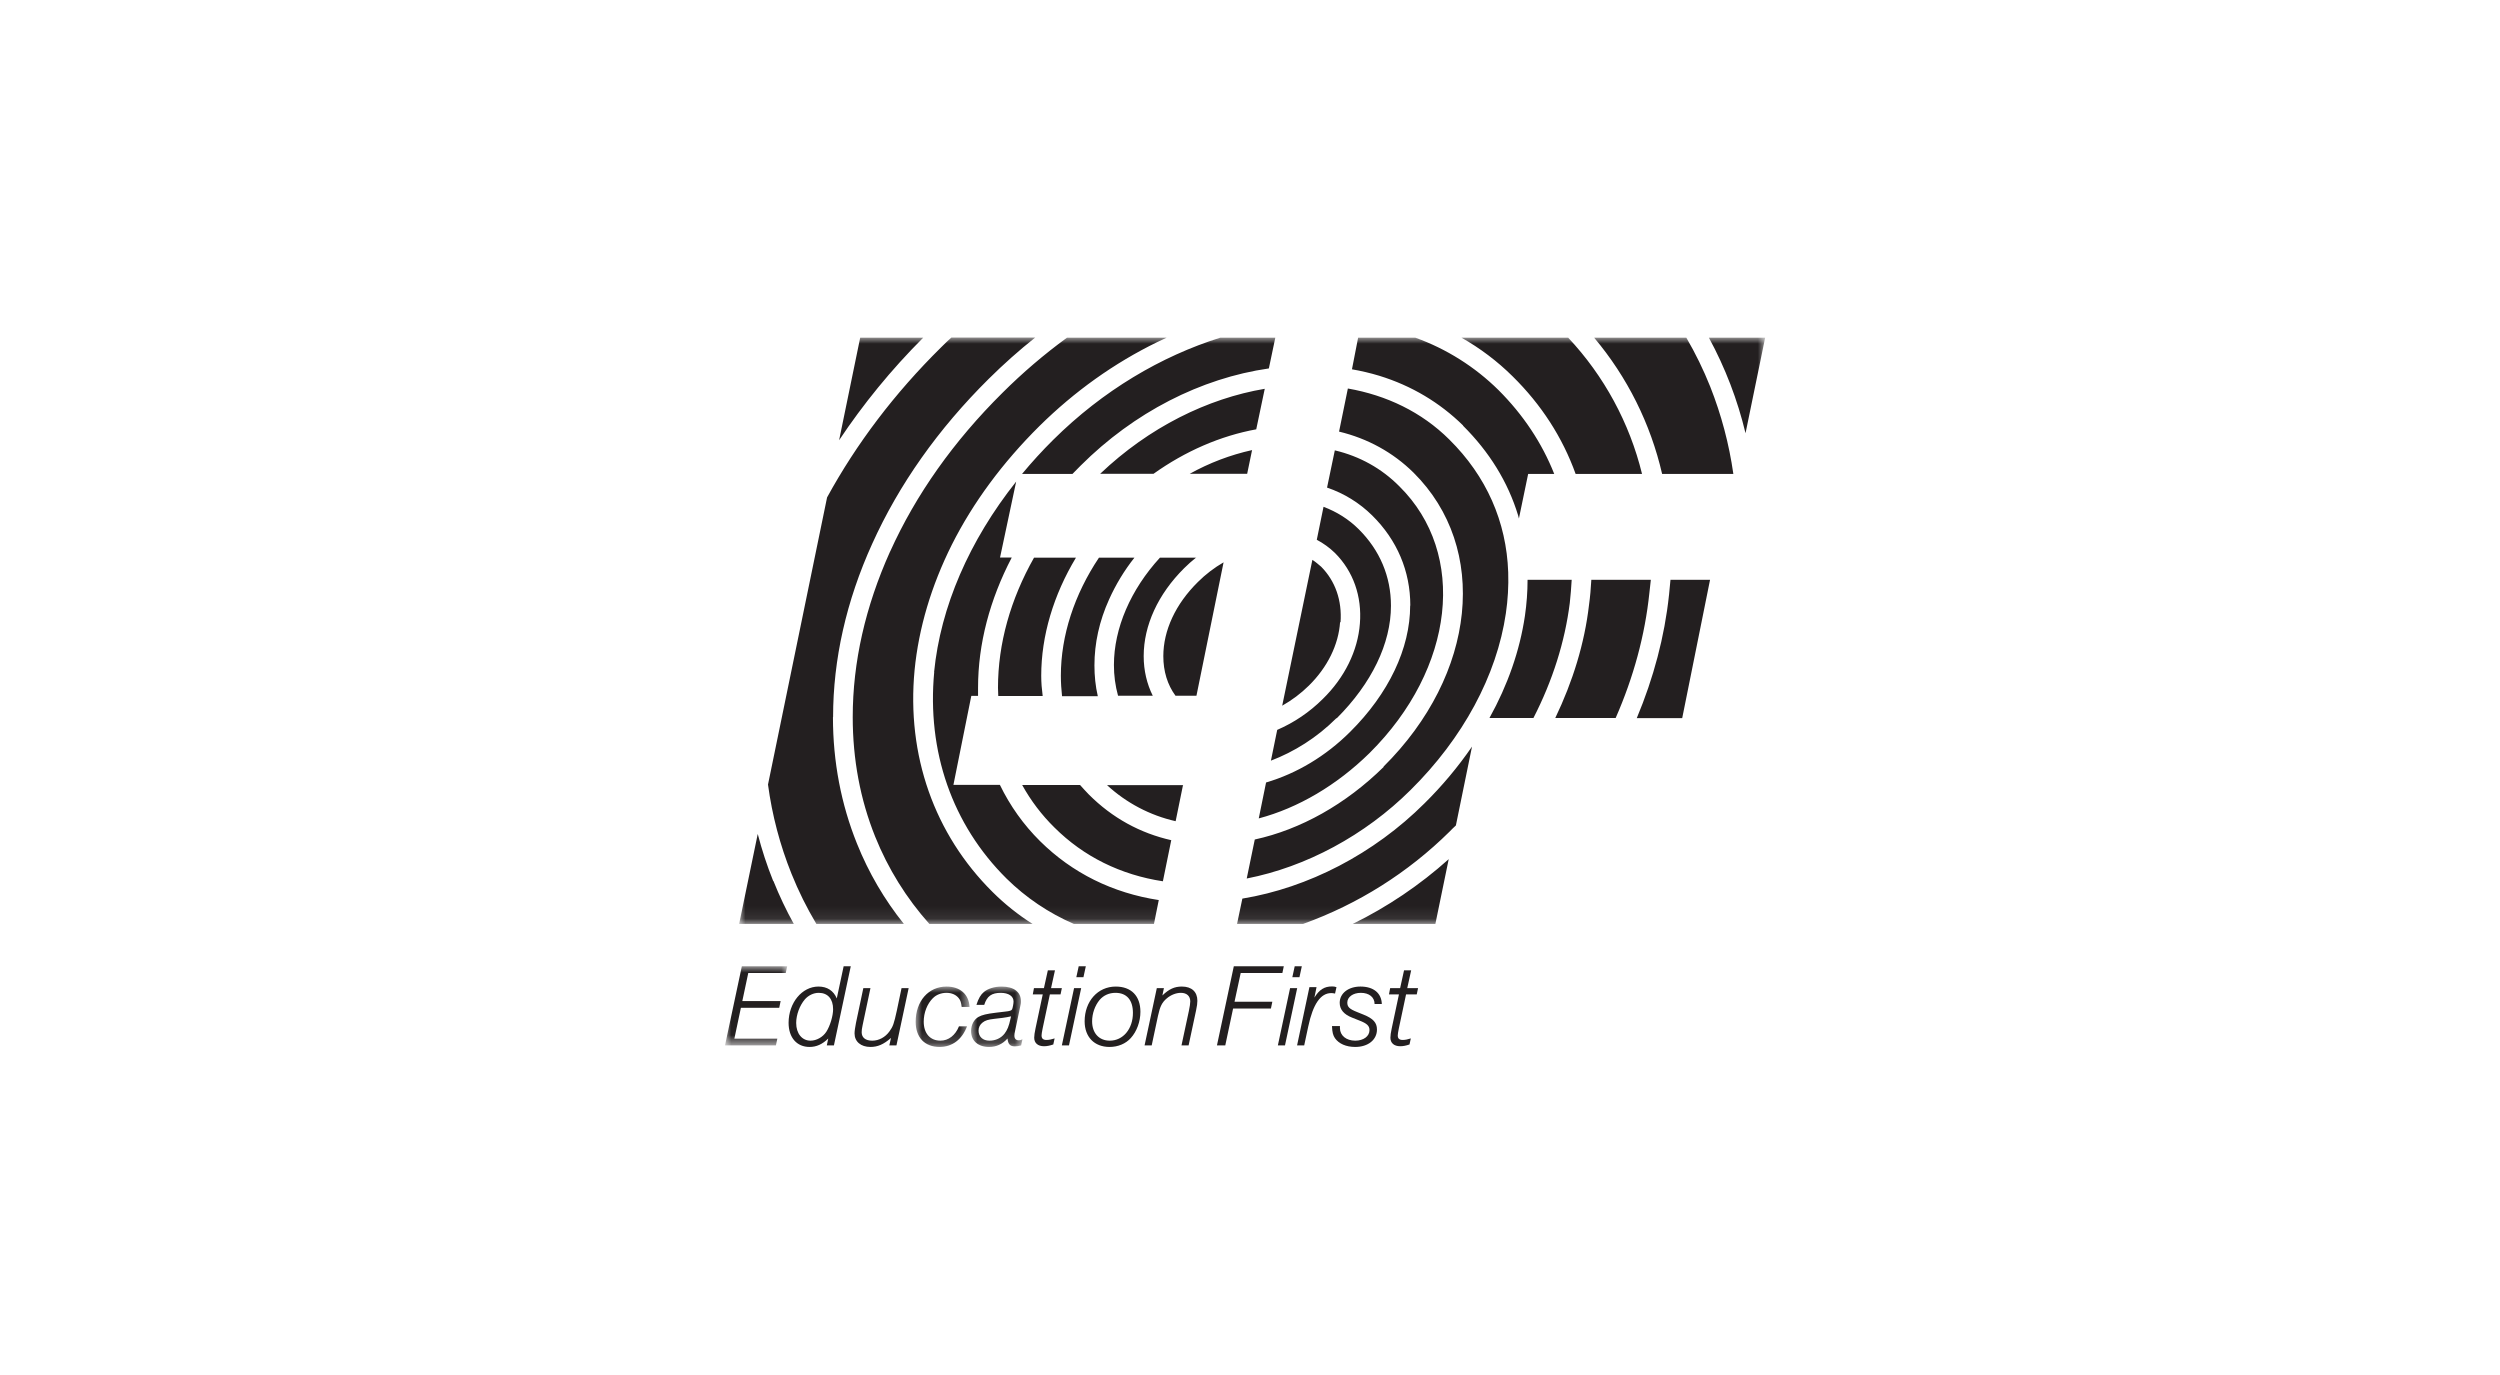 <?xml version="1.0" encoding="UTF-8"?> <svg xmlns="http://www.w3.org/2000/svg" xmlns:xlink="http://www.w3.org/1999/xlink" width="200px" height="110px" viewBox="0 0 200 110" version="1.1"><title>Education-logo-li-business</title><defs><polygon id="path-1" points="0 0 82.082 0 82.082 46.916 0 46.916"></polygon><polygon id="path-3" points="0 0 4.975 0 4.975 6.332 0 6.332"></polygon><polygon id="path-5" points="0 0 4.31 0 4.31 4.832 0 4.832"></polygon><polygon id="path-7" points="0 0 4.111 0 4.111 4.832 0 4.832"></polygon></defs><g id="Desk" stroke="none" stroke-width="1" fill="none" fill-rule="evenodd"><g id="Componentes-Landing-Template" transform="translate(-1009, -4557)"><g id="Group-34" transform="translate(0, 4373)"><g id="Education-logo-li-business" transform="translate(1009, 184)"><rect id="Rectangle-Copy-19" x="0" y="0" width="200" height="110"></rect><g id="Group-35" transform="translate(58, 27)"><g id="Group-3" transform="translate(1.131, 0)"><mask id="mask-2" fill="white"><use xlink:href="#path-1"></use></mask><g id="Clip-2"></g><path d="M36.702,19.559 C37.315,18.948 38.005,18.42 38.755,17.987 L36.585,28.658 L34.908,28.658 C34.263,27.779 33.935,26.7 33.935,25.492 C33.935,23.44 34.908,21.329 36.702,19.559 L36.702,19.559 Z M40.267,44.887 C45.521,44.02 50.774,41.311 54.831,37.266 C56.238,35.877 57.51,34.357 58.63,32.728 L57.34,39.036 C57.164,39.2 56.988,39.364 56.836,39.528 C53.511,42.815 49.509,45.336 45.11,46.916 L39.833,46.916 L40.255,44.899 L40.267,44.887 Z M74.389,20.614 C74.425,20.204 74.46,19.793 74.507,19.383 L77.673,19.383 L75.445,30.452 L71.81,30.452 C73.159,27.228 74.038,23.921 74.389,20.603 L74.389,20.614 Z M72.936,19.383 C72.9,19.734 72.866,20.086 72.819,20.438 C72.467,23.816 71.552,27.181 70.121,30.441 L65.29,30.441 C66.697,27.509 67.636,24.46 67.988,21.411 C68.081,20.743 68.14,20.063 68.175,19.383 L72.924,19.383 L72.936,19.383 Z M77.568,0.012 L82.082,0.012 L80.511,7.657 C79.873,4.991 78.887,2.42 77.579,0.012 L77.568,0.012 Z M75.773,0.012 C76.507,1.268 77.145,2.577 77.685,3.928 C78.575,6.177 79.197,8.522 79.537,10.917 L73.839,10.917 C72.916,6.901 71.051,3.163 68.398,0.012 L75.785,0.012 L75.773,0.012 Z M66.604,19.383 C66.568,19.993 66.522,20.614 66.452,21.236 C66.064,24.331 65.079,27.451 63.543,30.441 L60.025,30.441 C61.491,27.802 62.452,25.047 62.863,22.268 C63.004,21.295 63.074,20.333 63.074,19.383 L66.592,19.383 L66.604,19.383 Z M55.698,46.916 L49.085,46.916 C51.871,45.549 54.455,43.804 56.766,41.733 L55.698,46.916 Z M34.568,40.22 L33.9,43.503 C30.523,42.988 27.567,41.534 25.223,39.2 C24.203,38.197 23.335,37.051 22.643,35.8 L27.274,35.8 C27.509,36.07 27.744,36.315 27.978,36.562 C29.854,38.438 32.082,39.657 34.592,40.22 L34.568,40.22 Z M35.506,35.823 L34.92,38.696 C32.87,38.231 30.978,37.236 29.432,35.811 L35.529,35.811 L35.506,35.834 L35.506,35.823 Z M15.596,26.77 C16.111,21.552 18.41,16.252 22.162,11.527 L20.872,17.601 L21.81,17.601 C20.051,20.966 19.113,24.519 19.113,28.013 L19.113,28.67 L18.573,28.67 L17.143,35.788 L20.86,35.788 C21.668,37.46 22.754,38.983 24.073,40.291 C26.653,42.847 29.889,44.442 33.571,45.005 L33.185,46.916 L26.782,46.916 C24.775,46.048 22.945,44.815 21.388,43.281 C17.049,38.977 15.009,33.114 15.607,26.747 L15.596,26.77 Z M41.04,8.982 L40.642,10.905 L36.046,10.905 C37.609,10.033 39.293,9.393 41.04,9.006 L41.04,8.982 Z M41.392,7.341 C38.496,7.868 35.682,9.099 33.149,10.905 L28.881,10.905 C32.797,7.176 37.476,4.878 42.049,4.104 L41.369,7.341 L41.392,7.341 Z M66.92,10.917 C65.865,7.985 64.176,5.37 61.878,3.107 C60.658,1.898 59.281,0.858 57.785,0.012 L66.322,0.012 C69.198,3.077 71.234,6.834 72.232,10.917 L66.897,10.917 L66.92,10.917 Z M57.926,7.048 C56.05,5.206 53.799,3.858 51.207,3.06 C50.492,2.844 49.763,2.672 49.026,2.544 L49.519,0.012 L54.092,0.012 C56.59,0.912 58.862,2.344 60.752,4.21 C62.722,6.179 64.224,8.43 65.208,10.917 L63.121,10.917 L62.382,14.481 L62.323,14.247 C61.503,11.55 60.013,9.147 57.903,7.048 L57.926,7.048 Z M51.536,34.346 C58.994,26.958 60.025,16.839 53.951,10.811 C52.31,9.193 50.281,8.079 47.994,7.528 L48.698,4.08 C51.782,4.62 54.596,5.957 56.812,8.161 C59.779,11.093 61.386,14.728 61.526,18.785 C61.562,19.883 61.498,20.982 61.338,22.068 C60.612,27.04 57.903,32.059 53.717,36.198 C50.059,39.833 45.344,42.355 40.607,43.281 L41.251,40.161 C44.911,39.364 48.522,37.347 51.571,34.346 L51.536,34.346 Z M25.738,27.052 C25.738,23.85 26.817,20.555 28.787,17.612 L31.624,17.612 C30.813,18.639 30.132,19.76 29.596,20.954 C28.81,22.69 28.424,24.472 28.424,26.231 C28.424,27.052 28.506,27.896 28.693,28.694 L25.832,28.694 C25.774,28.154 25.738,27.614 25.738,27.052 L25.738,27.052 Z M36.561,17.601 C36.226,17.868 35.905,18.153 35.6,18.457 C33.512,20.532 32.364,23.03 32.364,25.492 C32.364,26.641 32.622,27.72 33.09,28.658 L30.312,28.658 C30.091,27.857 29.98,27.028 29.983,26.196 C29.983,23.264 31.32,20.169 33.665,17.612 L36.573,17.612 L36.561,17.601 Z M20.708,28.013 C20.708,24.496 21.704,20.954 23.592,17.612 L26.946,17.612 C25.152,20.591 24.167,23.863 24.167,27.063 C24.167,27.614 24.214,28.154 24.284,28.682 L20.731,28.682 C20.719,28.463 20.711,28.244 20.708,28.025 L20.708,28.013 Z M7.505,30.382 C7.505,33.935 8.161,37.347 9.427,40.49 C10.355,42.805 11.62,44.97 13.18,46.916 L6.18,46.916 C5.411,45.629 4.745,44.284 4.186,42.893 C3.267,40.605 2.636,38.209 2.309,35.764 L7.035,12.793 C9.381,8.501 12.429,4.468 16.158,0.786 C16.428,0.516 16.697,0.258 16.979,-0 L23.687,-0 C22.388,1.034 21.148,2.138 19.969,3.307 C15.923,7.316 12.792,11.749 10.647,16.498 C8.571,21.072 7.516,25.762 7.516,30.359 L7.505,30.382 Z M2.743,43.48 C3.214,44.659 3.758,45.806 4.374,46.916 L0,46.916 L1.488,39.716 C1.818,40.992 2.229,42.246 2.72,43.469 L2.743,43.48 Z M48.076,22.76 C47.959,24.578 47.057,26.395 45.578,27.849 C44.941,28.477 44.224,29.016 43.445,29.456 L45.86,17.788 C46.118,17.953 46.329,18.14 46.564,18.339 C47.69,19.477 48.241,21.036 48.112,22.795 L48.076,22.76 Z M53.694,21.447 C53.694,18.691 52.638,16.205 50.644,14.236 C49.624,13.229 48.39,12.467 47.033,12.008 L47.654,9.029 C49.648,9.498 51.407,10.483 52.814,11.902 C58.278,17.296 57.247,26.477 50.433,33.243 C47.806,35.823 44.711,37.64 41.569,38.473 L42.154,35.6 C44.618,34.873 46.928,33.49 48.874,31.555 C51.969,28.483 53.682,24.871 53.682,21.447 L53.694,21.447 Z M47.783,30.452 C46.212,32.024 44.382,33.15 42.542,33.853 L43.046,31.391 C44.401,30.805 45.635,29.969 46.681,28.928 C48.44,27.216 49.496,25.059 49.66,22.889 C49.835,20.708 49.131,18.703 47.666,17.238 C47.234,16.818 46.744,16.463 46.212,16.182 L46.751,13.544 C47.806,13.942 48.768,14.54 49.566,15.337 C51.254,17.014 52.146,19.125 52.146,21.458 C52.146,24.484 50.597,27.673 47.806,30.464 L47.783,30.452 Z M22.631,10.917 C23.418,9.966 24.252,9.054 25.128,8.185 C29.115,4.233 33.759,1.501 38.496,0.012 L42.894,0.012 L42.378,2.474 C36.925,3.259 31.59,5.991 27.322,10.248 C27.086,10.483 26.875,10.694 26.664,10.917 L22.631,10.917 Z M12.077,17.131 C14.141,12.559 17.166,8.29 21.071,4.421 C22.676,2.822 24.401,1.347 26.231,0.012 L34.204,0.012 C33.97,0.128 33.712,0.246 33.454,0.364 C29.995,2.052 26.829,4.315 24.026,7.082 C21.071,10.014 18.714,13.204 17.014,16.58 C15.372,19.864 14.364,23.241 14.035,26.618 C13.391,33.42 15.607,39.728 20.274,44.359 C21.245,45.325 22.318,46.183 23.476,46.916 L15.22,46.916 C13.379,44.856 11.911,42.49 10.881,39.927 C9.685,36.948 9.087,33.736 9.087,30.37 C9.087,25.973 10.096,21.529 12.077,17.12 L12.077,17.131 Z M9.685,0.012 L14.727,0.012 C12.148,2.592 9.92,5.335 7.997,8.219 L9.685,0.012 Z" id="Fill-1" fill="#231F20" mask="url(#mask-2)"></path></g><g id="Group-6" transform="translate(0, 50.301)"><mask id="mask-4" fill="white"><use xlink:href="#path-3"></use></mask><g id="Clip-5"></g><polygon id="Fill-4" fill="#231F20" mask="url(#mask-4)" points="4.86 0.541 1.861 0.541 1.386 2.782 4.452 2.782 4.338 3.323 1.272 3.323 0.75 5.791 4.187 5.791 4.072 6.332 -0 6.332 1.348 0 4.975 0"></polygon></g><path d="M6.388,52.95 C5.97,53.444 5.695,54.184 5.695,54.839 C5.695,55.684 6.16,56.253 6.844,56.253 C7.318,56.253 7.83,55.968 8.106,55.541 C8.41,55.067 8.648,54.269 8.648,53.738 C8.648,52.912 8.22,52.427 7.498,52.427 C7.081,52.427 6.673,52.627 6.388,52.95 L6.388,52.95 Z M8.713,56.633 L8.144,56.633 L8.259,56.082 C7.793,56.538 7.318,56.756 6.767,56.756 C5.743,56.756 5.087,56.006 5.087,54.829 C5.087,53.225 6.16,51.924 7.479,51.924 C8.173,51.924 8.685,52.257 8.942,52.874 L9.492,50.301 L10.062,50.301 L8.713,56.633 Z" id="Fill-7" fill="#231F20"></path><path d="M14.693,52.048 L13.716,56.633 L13.146,56.633 L13.279,56.035 C12.7,56.548 12.215,56.756 11.637,56.756 C10.867,56.756 10.364,56.329 10.364,55.674 C10.364,55.484 10.412,55.171 10.479,54.829 L11.067,52.048 L11.637,52.048 L11.01,55.01 C10.953,55.266 10.934,55.428 10.934,55.579 C10.934,56.006 11.238,56.254 11.779,56.254 C12.31,56.254 12.823,55.978 13.155,55.513 C13.44,55.123 13.516,54.905 13.744,53.861 L14.124,52.048 L14.693,52.048 Z" id="Fill-9" fill="#231F20"></path><g id="Group-13" transform="translate(15.253, 51.924)"><mask id="mask-6" fill="white"><use xlink:href="#path-5"></use></mask><g id="Clip-12"></g><path d="M3.683,1.633 C3.635,1.263 3.588,1.101 3.446,0.931 C3.227,0.655 2.885,0.502 2.468,0.502 C2.04,0.502 1.651,0.655 1.376,0.931 C0.92,1.386 0.645,2.089 0.645,2.81 C0.645,3.75 1.157,4.329 1.983,4.329 C2.629,4.329 3.179,3.901 3.465,3.18 L4.11,3.18 C3.711,4.243 2.923,4.832 1.917,4.832 C0.72,4.832 0,4.072 0,2.82 C0,1.168 1.025,0 2.468,0 C3.559,0 4.261,0.626 4.31,1.633 L3.683,1.633 Z" id="Fill-11" fill="#231F20" mask="url(#mask-6)"></path></g><g id="Group-16" transform="translate(19.686, 51.925)"><mask id="mask-8" fill="white"><use xlink:href="#path-7"></use></mask><g id="Clip-15"></g><path d="M3.199,2.383 C2.991,2.43 2.734,2.477 2.506,2.506 L1.861,2.582 C1.367,2.639 1.139,2.705 0.921,2.877 C0.712,3.037 0.598,3.266 0.598,3.522 C0.598,4.016 0.94,4.329 1.471,4.329 C1.956,4.329 2.392,4.13 2.677,3.768 C2.896,3.484 3.028,3.171 3.152,2.582 L3.199,2.383 Z M0.427,1.462 C0.598,0.94 0.769,0.645 1.034,0.427 C1.358,0.162 1.871,0 2.44,0 C3.417,0 3.987,0.427 3.987,1.168 C3.987,1.347 3.987,1.347 3.882,1.832 L3.512,3.588 C3.474,3.731 3.465,3.835 3.465,3.93 C3.465,4.167 3.588,4.3 3.817,4.3 C3.921,4.3 3.997,4.281 4.111,4.215 L4.006,4.708 C3.845,4.756 3.665,4.785 3.503,4.785 C3.123,4.785 2.962,4.613 2.915,4.157 C2.506,4.613 2.013,4.832 1.443,4.832 C0.56,4.832 0,4.338 0,3.56 C0,3.066 0.227,2.639 0.588,2.43 C0.883,2.269 1.225,2.183 2.003,2.089 L2.724,2.003 C3.114,1.965 3.237,1.917 3.285,1.813 C3.332,1.699 3.398,1.357 3.398,1.196 C3.398,0.769 3,0.502 2.373,0.502 C1.642,0.502 1.272,0.769 1.053,1.462 L0.427,1.462 Z" id="Fill-14" fill="#231F20" mask="url(#mask-8)"></path></g><path d="M26.844,52.551 L25.989,52.551 L25.411,55.275 C25.354,55.56 25.325,55.731 25.325,55.836 C25.325,56.082 25.448,56.197 25.724,56.197 C25.913,56.197 26.142,56.149 26.369,56.073 L26.264,56.557 C25.989,56.652 25.752,56.699 25.524,56.699 C25.031,56.699 24.736,56.443 24.736,56.016 C24.736,55.864 24.774,55.57 24.841,55.275 L25.42,52.551 L24.623,52.551 L24.717,52.048 L25.515,52.048 L25.828,50.624 L26.398,50.624 L26.085,52.048 L26.949,52.048 L26.844,52.551 Z" id="Fill-17" fill="#231F20"></path><path d="M28.676,51.175 L28.106,51.175 L28.296,50.301 L28.866,50.301 L28.676,51.175 Z M28.495,52.048 L27.518,56.633 L26.948,56.633 L27.926,52.048 L28.495,52.048 Z" id="Fill-19" fill="#231F20"></path><path d="M29.967,52.997 C29.597,53.443 29.369,54.079 29.369,54.705 C29.369,55.645 29.919,56.253 30.783,56.253 C31.846,56.253 32.634,55.313 32.634,54.032 C32.634,52.997 32.132,52.427 31.239,52.427 C30.726,52.427 30.28,52.627 29.967,52.997 M33.233,53.946 C33.233,54.725 32.939,55.523 32.464,56.044 C32.056,56.5 31.438,56.756 30.764,56.756 C29.549,56.756 28.771,55.959 28.771,54.705 C28.771,53.102 29.824,51.925 31.258,51.925 C32.502,51.925 33.233,52.675 33.233,53.946" id="Fill-21" fill="#231F20"></path><path d="M35.114,52.048 L34.99,52.637 C35.522,52.124 35.959,51.924 36.547,51.924 C37.335,51.924 37.79,52.343 37.79,53.064 C37.79,53.272 37.762,53.463 37.686,53.833 L37.088,56.633 L36.519,56.633 L37.107,53.889 C37.183,53.538 37.221,53.263 37.221,53.111 C37.221,52.684 36.936,52.427 36.472,52.427 C36.091,52.427 35.674,52.589 35.351,52.864 C34.961,53.187 34.801,53.519 34.639,54.269 L34.136,56.633 L33.566,56.633 L34.545,52.048 L35.114,52.048 Z" id="Fill-23" fill="#231F20"></path><polygon id="Fill-25" fill="#231F20" points="44.59 50.842 41.256 50.842 40.762 53.139 43.787 53.139 43.674 53.681 40.648 53.681 40.022 56.633 39.356 56.633 40.705 50.301 44.704 50.301"></polygon><path d="M45.957,51.175 L45.387,51.175 L45.577,50.301 L46.146,50.301 L45.957,51.175 Z M45.776,52.048 L44.799,56.633 L44.229,56.633 L45.207,52.048 L45.776,52.048 Z" id="Fill-27" fill="#231F20"></path><path d="M47.323,51.972 L47.152,52.807 C47.541,52.172 47.95,51.915 48.557,51.915 C48.691,51.915 48.775,51.924 48.918,51.972 L48.804,52.485 C48.661,52.456 48.586,52.447 48.5,52.447 C47.646,52.447 47.039,53.33 46.659,55.123 L46.336,56.633 L45.766,56.633 L46.753,51.972 L47.323,51.972 Z" id="Fill-29" fill="#231F20"></path><path d="M51.967,53.32 C51.967,52.779 51.53,52.427 50.866,52.427 C50.239,52.427 49.784,52.76 49.784,53.206 C49.784,53.557 49.954,53.719 50.572,53.965 L51.093,54.175 C51.863,54.488 52.157,54.82 52.157,55.361 C52.157,56.187 51.444,56.756 50.42,56.756 C49.689,56.756 49.109,56.5 48.796,56.054 C48.644,55.826 48.578,55.589 48.559,55.085 L49.195,55.085 L49.195,55.19 L49.195,55.257 C49.204,55.845 49.698,56.253 50.42,56.253 C51.084,56.253 51.559,55.902 51.559,55.409 C51.559,55.067 51.36,54.877 50.742,54.639 L50.173,54.412 C49.508,54.156 49.176,53.757 49.176,53.225 C49.176,52.466 49.869,51.924 50.837,51.924 C51.882,51.924 52.518,52.447 52.546,53.32 L51.967,53.32 Z" id="Fill-31" fill="#231F20"></path><path d="M55.34,52.551 L54.485,52.551 L53.907,55.275 C53.85,55.56 53.821,55.731 53.821,55.836 C53.821,56.082 53.944,56.197 54.22,56.197 C54.409,56.197 54.638,56.149 54.865,56.073 L54.761,56.557 C54.485,56.652 54.248,56.699 54.02,56.699 C53.527,56.699 53.232,56.443 53.232,56.016 C53.232,55.864 53.27,55.57 53.337,55.275 L53.916,52.551 L53.118,52.551 L53.213,52.048 L54.011,52.048 L54.324,50.624 L54.894,50.624 L54.581,52.048 L55.445,52.048 L55.34,52.551 Z" id="Fill-33" fill="#231F20"></path></g></g></g></g></g></svg> 
